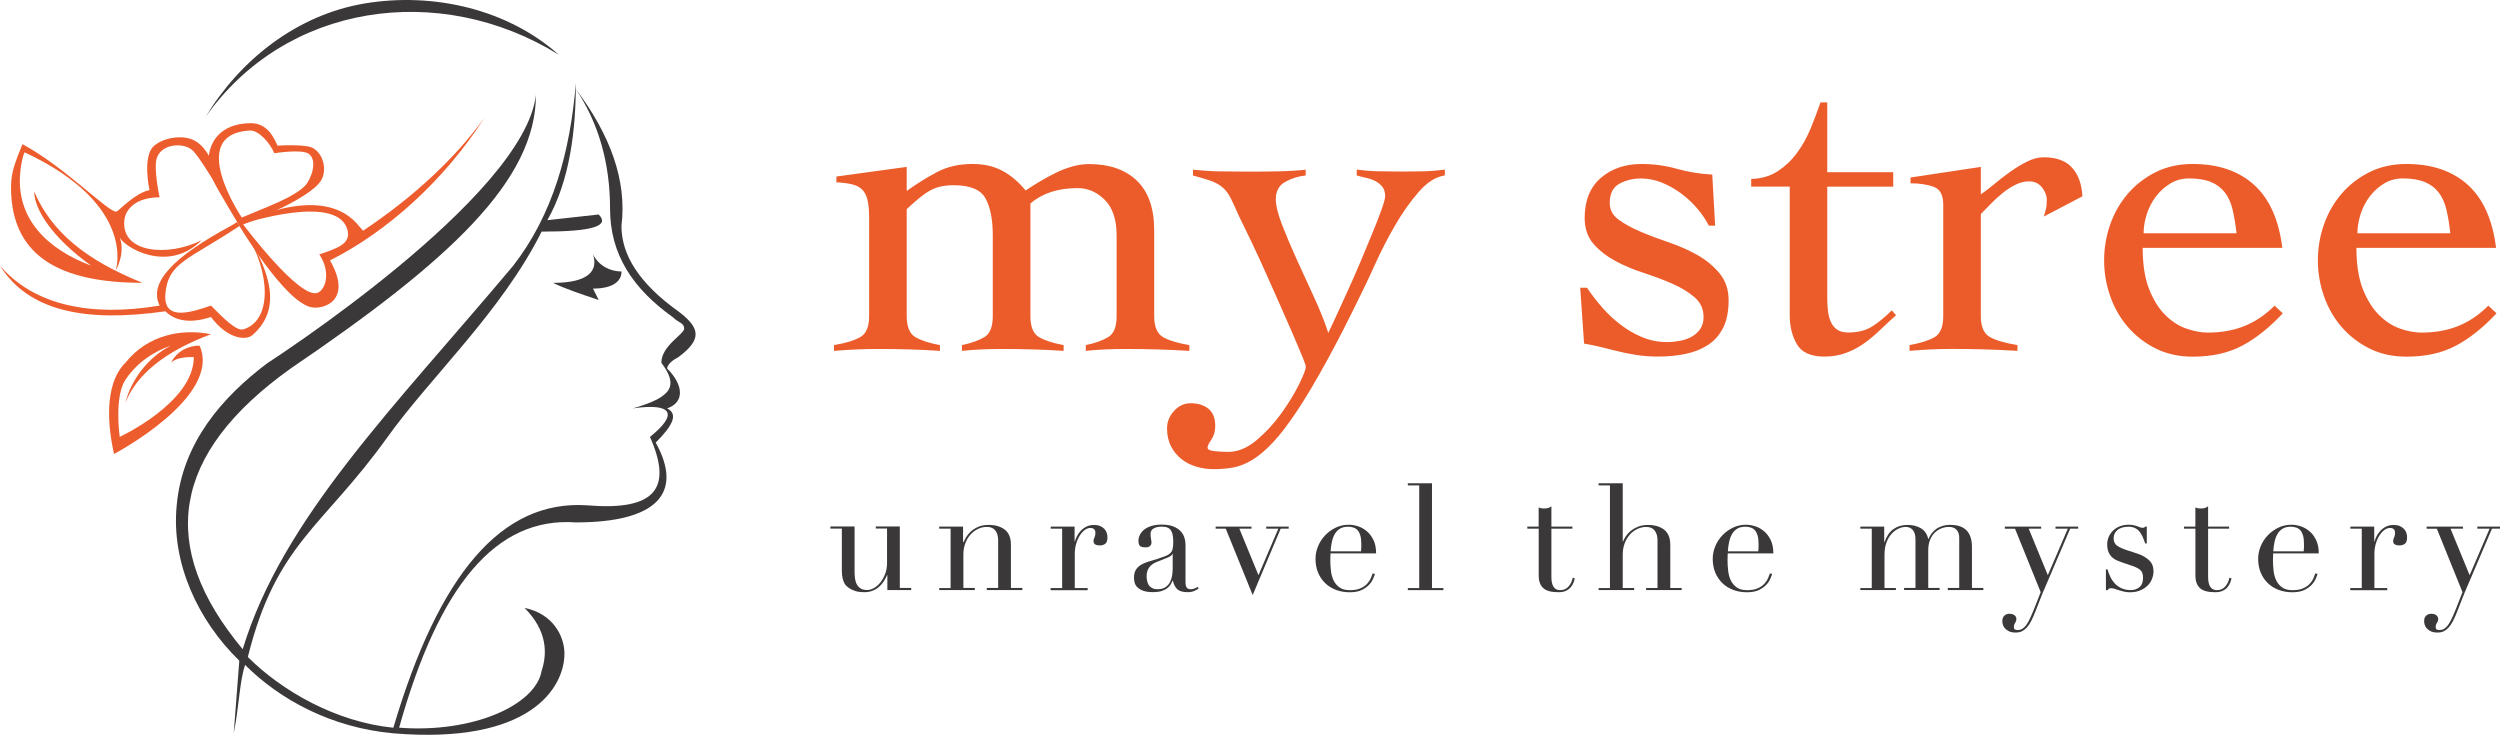 <?xml version="1.0" encoding="UTF-8"?>
<svg id="Layer_2" data-name="Layer 2" xmlns="http://www.w3.org/2000/svg" viewBox="0 0 540 158.73">
  <defs>
    <style>
      .cls-1 {
        fill: #ed5c2c;
      }

      .cls-1, .cls-2 {
        fill-rule: evenodd;
      }

      .cls-2, .cls-3 {
        fill: #3b3839;
      }

      .cls-4 {
        fill: #ec5c2a;
      }
    </style>
  </defs>
  <g id="Layer_1-2" data-name="Layer 1">
    <g>
      <g>
        <path class="cls-1" d="M5.31,32.9c24.56,11.45,19.67,25.6,19.67,25.6,0,0,2.2-3.81.87-7.26.76,1.98,10.31,8.03,17.71.64-7.39,3.7-17.53,2.75-16.69-4.38.29-2.48,2.68-4.88,7.61-4.88-.02-.02-1.38-6.29-.59-8.55,1.11-3.18,6.17-3.42,7.98-1.31,2.61,3.06,5.82,9.39,8.05,11.71-2.66-2.76-3.12-11.71-8.05-14.18-2.46-1.23-6.55-.58-8.62,1.23-2.57,2.25-.96,9.55-.96,9.55-3,.52-6.67,4.49-7.08,4.62-1.56.5-10.94-9.47-20.35-14.55,0,0,.09-.26-.35.85-1.01,2.54-1.82,4.44-2.05,6.92-.11,1.17-.09,2.5,0,3.7.93,12.28,9.85,18.48,28.33,18.48-12.32-4.93-19.71-11.09-23.4-19.71,0,3.7,3.7,9.85,12.32,16.01-9.85-3.7-16.08-10.33-15.37-19.75.08-1.11.29-2.55.59-3.65.29-1.05.39-1.09.4-1.09h0Z"/>
        <path class="cls-1" d="M50.09,48.66c-12.73,6.84-18.06,12.43-15.6,17.35-14.78,2.46-27.1,0-34.49-8.62,6.16,9.85,18.48,12.32,35.72,9.85,2.46,2.46,6.16,2.46,9.85,1.23,3.7,4.93,7.65,5.06,8.96,3.91,6.16-5.41,4.3-12.94-1.57-22.38,5.6,9,5.81,19.26-.4,21.14-1.53.47-4.53-2.67-6.99-5.13-3.7,1.23-10.34,3.68-9.85-2.46.55-6.9,4.94-7.37,16.03-14.76l-.53-.84s-.83.54-1.14.71Z"/>
        <path class="cls-1" d="M46.32,39.49c.69,1.49,5.4,9.29,5.4,9.29.4-.13,15.46-5.69,17.74-9.99,1.08-2.03.55-5.33-1.79-6.77-1.57-.97-7.73-.56-7.73-.56-.71-1.51-2.07-4.88-5.76-4.85-8.69.07-9.96,7.02-8.8,10.76.18.57.2.51.94,2.12ZM52.23,46.99s-12.2-18.03,1.73-18.8c1.88-.1,4.34,2.62,5.29,4.91,0,0,6-.97,7.47.14,2.02,1.53.38,5.65-.84,6.89-2.63,2.68-8.76,4.73-13.65,6.86Z"/>
        <g>
          <path class="cls-1" d="M77.01,48.21c-8.17-8.96-25.47.31-25.47.31,0,0,9.93,16.77,15.76,17.86,2.69.5,8.91-1.51,3.98-10.14,12.32-6.16,24.78-17.33,33.4-30.88-6.16,8.62-15.18,17.09-26.26,24.48,0,0-1.28-1.5-1.42-1.65ZM68.75,63.18c-3.78,1.97-16.31-14.82-16.31-14.82,0,0,21.05-6.97,22.69,1.65.51,2.71-2.46,3.7-6.16,4.93,2.46,3.7,1.48,7.35-.22,8.24Z"/>
          <path class="cls-2" d="M44.33,25.37C61.57.74,94.83-4.19,120.7,11.82,109.61,1.97,93.6-1.72,78.82.74c-14.78,2.46-27.1,12.32-34.49,24.64h0Z"/>
          <path class="cls-1" d="M43.1,74.65c-2.46,0-4.93,1.23-6.16,3.7,1.23-1.23,3.7-1.23,4.93-1.23,0,9.85-16.01,17.24-16.01,17.24,0,0-1.23-8.62,1.23-12.32,2.46-3.7,6.16-6.16,9.85-7.39-4.93,2.46-8.62,7.39-9.85,12.32,2.46-6.16,8.62-11.09,18.48-14.78-6.16-1.23-13.55,0-18.48,6.16-4.93,4.93-3.6,14.66-2.46,19.71,0,0,23.4-12.32,18.48-23.4Z"/>
          <path class="cls-2" d="M57.88,78.34c-9.85,7.39-18.48,17.24-19.71,30.79-1.23,12.32,4.51,24.83,13.52,33.58l-1.21,15.69c1.23-6.16,1.23-11.09,2.46-14.78,7.39,7.39,18.48,13.55,32.03,14.78,29.56,2.46,36.95-9.85,36.95-17.24,0-3.7-2.46-8.62-8.62-9.85,4.93,4.93,4.93,9.85,3.7,13.55-1.23,7.39-14.78,13.55-30.79,12.32,8.62-30.79,20.94-45.58,38.18-44.34,17.24,0,23.4-6.16,17.24-17.24,3.7-3.7,4.93-6.16,2.46-7.39,3.7-1.23,3.7-4.93,0-8.62,0,0,0-1.23,2.46-2.46,4.93-3.7,4.93-6.16,0-9.85-8.62-6.16-12.32-12.32-12.32-18.48,1.23-9.85-2.46-19.71-9.85-29.56,4.93,7.39,7.39,16.01,7.39,25.87s4.93,17.24,13.55,23.4c1.23,1.23,2.46,1.23,2.46,2.46s-4.93,3.7-4.93,7.39c3.7,4.93,2.46,7.39-6.16,9.85,8.62-1.23,9.85,1.23,3.7,6.16,4.93,11.09,1.23,16.01-13.55,14.78-18.48-1.23-32.03,14.78-41.88,48.04-12.32-1.23-24.04-7.89-31.43-15.28,6.16-24.64,16.09-27.83,30.2-47.54,9.18-12.83,24.64-27.1,33.26-44.34,11.09,0,14.78-1.23,12.32-3.7l-11.09,1.23c4.93-8.62,6.16-19.71,6.16-29.56-1.23,14.78-4.93,28.33-13.55,39.42-25.87,30.79-49.79,54.48-58.41,82.81-18.48-22.17-15.49-42.16,10.37-60.64,34.49-23.4,52.97-40.65,52.97-59.12-2.46,22.17-57.89,57.89-57.89,57.89h0Z"/>
        </g>
        <path class="cls-2" d="M119.47,61.1c2.46,1.23,6.16,2.46,9.85,3.7l-1.23-2.46c3.7,0,6.16-1.23,6.16-3.7-2.46,0-4.93-1.23-6.16-3.7,1.23,3.7-1.23,6.16-8.62,6.16h0Z"/>
      </g>
      <g>
        <path class="cls-4" d="M195.82,45.2c1.04-.97,1.96-1.78,2.76-2.44.8-.66,1.58-1.2,2.34-1.61.76-.42,1.54-.71,2.34-.88.8-.17,1.72-.26,2.76-.26,3.54,0,5.82.95,6.86,2.86,1.04,1.91,1.56,4.56,1.56,7.96v17.47c0,2.29-.61,3.8-1.82,4.52-1.21.73-2.83,1.3-4.84,1.72v1.25c1.25-.14,2.6-.24,4.06-.31,1.46-.07,2.98-.1,4.58-.1,2.36,0,4.66.03,6.92.1,2.25.07,4.38.17,6.4.31v-1.25c-2.29-.42-4.06-.99-5.3-1.72-1.25-.73-1.87-2.24-1.87-4.52v-24.34c2.56-2.22,5.96-3.33,10.19-3.33,2.22,0,4.18.85,5.88,2.55,1.7,1.7,2.55,4.25,2.55,7.65v17.47c0,2.29-.61,3.8-1.82,4.52-1.21.73-2.83,1.3-4.84,1.72v1.25c1.25-.14,2.6-.24,4.06-.31,1.46-.07,2.98-.1,4.58-.1,2.36,0,4.68.03,6.97.1,2.29.07,4.54.17,6.76.31v-1.25c-2.5-.42-4.39-.99-5.67-1.72-1.28-.73-1.92-2.24-1.92-4.52v-18.51c0-4.78-1.25-8.37-3.74-10.76-2.5-2.39-5.93-3.59-10.3-3.59-1.18,0-2.39.17-3.64.52-1.25.35-2.46.82-3.64,1.4-1.18.59-2.32,1.21-3.43,1.87-1.11.66-2.12,1.3-3.02,1.92-1.53-1.87-3.21-3.29-5.04-4.27-1.84-.97-3.97-1.46-6.4-1.46-2.91,0-5.46.57-7.64,1.72-2.18,1.14-4.39,2.51-6.61,4.11v-5.2l-15.19,2.08v1.25c1.32.07,2.43.21,3.33.42.9.21,1.63.57,2.18,1.09.55.52.95,1.27,1.2,2.24.24.97.36,2.29.36,3.95v21.22c0,2.29-.64,3.8-1.92,4.52-1.28.73-3.17,1.3-5.67,1.72v1.25c1.73-.14,3.36-.24,4.89-.31,1.52-.07,3.08-.1,4.68-.1,2.36,0,4.66.03,6.92.1,2.25.07,4.39.17,6.4.31v-1.25c-2.29-.42-4.06-.99-5.31-1.72-1.25-.73-1.87-2.24-1.87-4.52v-23.09ZM257.71,37.92c1.6.42,2.88.8,3.85,1.14.97.35,1.8.82,2.5,1.4.69.59,1.28,1.37,1.77,2.34.48.97,1.07,2.25,1.77,3.85.76,1.53,1.66,3.38,2.7,5.56,1.04,2.18,2.08,4.44,3.12,6.76,1.04,2.32,2.08,4.66,3.12,7.02,1.04,2.36,1.98,4.49,2.81,6.4.83,1.91,1.49,3.47,1.98,4.68.48,1.21.73,1.92.73,2.13,0,.55-.49,1.82-1.46,3.8-.97,1.98-2.24,4.06-3.8,6.24-1.56,2.18-3.35,4.12-5.36,5.82-2.01,1.7-4.06,2.55-6.14,2.55-.97,0-1.96-.05-2.96-.16-1.01-.1-1.51-.36-1.51-.78,0-.35.28-.92.83-1.72.55-.8.83-1.79.83-2.96,0-1.66-.49-2.9-1.46-3.69-.97-.8-2.25-1.2-3.85-1.2-1.39,0-2.58.55-3.59,1.66-1,1.11-1.51,2.36-1.51,3.74,0,1.52.3,2.84.88,3.95.59,1.11,1.35,2.03,2.29,2.76.94.73,2.01,1.26,3.22,1.61,1.21.35,2.44.52,3.69.52,1.46,0,2.86-.12,4.21-.36,1.35-.24,2.74-.8,4.16-1.66,1.42-.87,2.91-2.13,4.47-3.8,1.56-1.66,3.29-3.94,5.2-6.81,1.91-2.88,4.04-6.47,6.4-10.77,2.36-4.3,4.99-9.46,7.91-15.5.62-1.25,1.52-3.17,2.7-5.77,1.18-2.6,2.55-5.25,4.11-7.96,1.56-2.7,3.26-5.11,5.1-7.23,1.84-2.11,3.73-3.31,5.67-3.59v-1.25c-1.6.21-3.16.33-4.68.36-1.53.04-3.09.05-4.68.05s-3.29-.02-4.89-.05c-1.6-.03-3.19-.16-4.78-.36v1.25c.69.21,1.42.4,2.18.57.76.17,1.42.42,1.98.73.55.31,1.02.71,1.4,1.2.38.49.57,1.14.57,1.98,0,.49-.26,1.46-.78,2.91-.52,1.46-1.18,3.16-1.98,5.1-.8,1.94-1.66,4.02-2.6,6.24-.94,2.22-1.87,4.35-2.81,6.4-.94,2.05-1.77,3.87-2.5,5.46-.73,1.6-1.27,2.74-1.61,3.43-.76-2.36-1.79-4.92-3.07-7.7-1.28-2.77-2.53-5.49-3.74-8.16-1.21-2.67-2.27-5.16-3.17-7.49-.9-2.32-1.35-4.18-1.35-5.56,0-1.73.69-2.98,2.08-3.74,1.39-.76,2.84-1.21,4.37-1.35v-1.25c-2.08.21-4.2.33-6.35.36-2.15.04-4.26.05-6.34.05s-4.11-.02-5.88-.05c-1.77-.03-3.69-.16-5.77-.36v1.25ZM342.16,74.22c.9.14,1.94.35,3.12.62,1.18.28,2.44.59,3.8.94,1.35.35,2.79.64,4.32.88,1.52.24,3.12.36,4.78.36,2.08,0,4.04-.19,5.88-.57,1.84-.38,3.45-1.02,4.84-1.92,1.39-.9,2.48-2.13,3.28-3.69.8-1.56,1.2-3.55,1.2-5.98,0-2.29-.64-4.21-1.92-5.77-1.28-1.56-2.86-2.88-4.73-3.95-1.87-1.07-3.94-1.99-6.19-2.76-2.25-.76-4.32-1.54-6.19-2.34-1.87-.8-3.45-1.66-4.73-2.6-1.28-.94-1.92-2.13-1.92-3.59,0-2.01.69-3.4,2.08-4.16,1.39-.76,2.95-1.14,4.68-1.14,1.52,0,3.02.3,4.47.88,1.46.59,2.82,1.35,4.11,2.29,1.28.94,2.44,2.01,3.48,3.22,1.04,1.21,1.91,2.48,2.6,3.8h1.35l-.62-11.03c-2.64-.14-5.18-.55-7.64-1.25-2.46-.69-5.01-1.04-7.65-1.04-3.54,0-6.47,1.01-8.79,3.02-2.32,2.01-3.48,4.89-3.48,8.63,0,2.29.64,4.16,1.92,5.62,1.28,1.46,2.86,2.69,4.73,3.69,1.87,1.01,3.93,1.87,6.19,2.6,2.25.73,4.32,1.51,6.19,2.34,1.87.83,3.45,1.8,4.73,2.91,1.28,1.11,1.92,2.53,1.92,4.26,0,1.04-.24,1.91-.73,2.6-.49.69-1.11,1.25-1.87,1.66-.76.42-1.61.71-2.55.88-.94.17-1.86.26-2.76.26-1.87,0-3.64-.35-5.31-1.04-1.66-.69-3.22-1.59-4.68-2.7-1.46-1.11-2.79-2.36-4-3.74-1.21-1.39-2.31-2.81-3.28-4.26h-1.46l.83,12.07ZM386.58,40.31v27.77c0,2.43.52,4.52,1.56,6.29,1.04,1.77,3.02,2.65,5.93,2.65,1.66,0,3.21-.26,4.63-.78,1.42-.52,2.74-1.21,3.95-2.08,1.21-.87,2.37-1.84,3.48-2.91,1.11-1.07,2.25-2.13,3.43-3.17l-.94-1.04c-1.39,1.39-2.77,2.53-4.16,3.43-1.39.9-3.12,1.35-5.2,1.35-1.04,0-1.86-.21-2.44-.62-.59-.42-1.04-.97-1.35-1.66-.31-.69-.52-1.47-.62-2.34-.1-.87-.16-1.75-.16-2.65v-24.23h14.25v-3.12h-14.25v-15.08h-1.46c-.62,1.8-1.34,3.68-2.13,5.62-.8,1.94-1.79,3.71-2.96,5.3-1.18,1.6-2.57,2.91-4.16,3.95-1.6,1.04-3.5,1.6-5.72,1.66v1.66h8.32ZM412.47,75.78c1.59-.14,3.14-.24,4.63-.31,1.49-.07,3.03-.1,4.63-.1,2.36,0,4.7.03,7.02.1,2.32.07,4.66.17,7.02.31v-1.25c-2.64-.42-4.61-.99-5.93-1.72-1.32-.73-1.98-2.24-1.98-4.52v-22.05c.62-.62,1.33-1.35,2.13-2.18.8-.83,1.65-1.61,2.55-2.34.9-.73,1.84-1.34,2.81-1.82.97-.48,1.94-.73,2.91-.73,1.18,0,2.11.43,2.81,1.3.69.87,1.04,1.79,1.04,2.76,0,.83-.07,1.51-.21,2.03-.14.52-.28,1.02-.42,1.51l8.32-4.37c-.14-2.64-.88-4.7-2.24-6.19-1.35-1.49-3.38-2.24-6.08-2.24-1.18,0-2.39.31-3.64.94-1.25.62-2.48,1.37-3.69,2.24-1.21.87-2.36,1.75-3.43,2.65-1.08.9-2.03,1.63-2.86,2.18v-5.93l-15.19,2.29v1.25c1.87,0,3.52.24,4.94.73,1.42.49,2.13,1.77,2.13,3.85v24.13c0,2.29-.62,3.8-1.87,4.52-1.25.73-3.05,1.3-5.41,1.72v1.25ZM492.98,53.52c-.76-6.1-2.81-10.64-6.14-13.63-3.33-2.98-7.73-4.47-13.21-4.47-2.98,0-5.65.59-8.01,1.77-2.36,1.18-4.37,2.74-6.03,4.68-1.66,1.94-2.93,4.16-3.8,6.66-.87,2.5-1.3,5.06-1.3,7.7s.43,5.2,1.3,7.7c.87,2.5,2.13,4.72,3.8,6.66,1.66,1.94,3.68,3.5,6.03,4.68,2.36,1.18,5.03,1.77,8.01,1.77,4.16,0,7.73-.8,10.71-2.39,2.98-1.59,5.89-3.92,8.74-6.97l-1.77-1.66c-2.01,2.01-4.2,3.48-6.55,4.42-2.36.94-4.99,1.4-7.9,1.4-1.39,0-2.9-.28-4.52-.83-1.63-.55-3.16-1.52-4.58-2.91-1.42-1.39-2.6-3.26-3.54-5.62-.94-2.36-1.4-5.34-1.4-8.94h30.16ZM463.02,50.4c0-1.32.22-2.69.68-4.11.45-1.42,1.11-2.7,1.98-3.85.87-1.14,1.91-2.08,3.12-2.81,1.21-.73,2.55-1.09,4-1.09,1.94,0,3.54.26,4.78.78,1.25.52,2.25,1.28,3.02,2.29.76,1.01,1.32,2.25,1.66,3.74.35,1.49.62,3.17.83,5.04h-20.07ZM539.15,53.52c-.76-6.1-2.81-10.64-6.14-13.63-3.33-2.98-7.73-4.47-13.21-4.47-2.98,0-5.65.59-8.01,1.77-2.36,1.18-4.37,2.74-6.03,4.68-1.66,1.94-2.93,4.16-3.8,6.66-.87,2.5-1.3,5.06-1.3,7.7s.43,5.2,1.3,7.7c.87,2.5,2.13,4.72,3.8,6.66,1.66,1.94,3.68,3.5,6.03,4.68,2.36,1.18,5.03,1.77,8.01,1.77,4.16,0,7.73-.8,10.71-2.39,2.98-1.59,5.89-3.92,8.74-6.97l-1.77-1.66c-2.01,2.01-4.2,3.48-6.55,4.42-2.36.94-4.99,1.4-7.9,1.4-1.39,0-2.9-.28-4.52-.83-1.63-.55-3.16-1.52-4.58-2.91-1.42-1.39-2.6-3.26-3.54-5.62-.94-2.36-1.4-5.34-1.4-8.94h30.16ZM509.2,50.4c0-1.32.22-2.69.68-4.11.45-1.42,1.11-2.7,1.98-3.85.87-1.14,1.91-2.08,3.12-2.81,1.21-.73,2.55-1.09,4-1.09,1.94,0,3.54.26,4.78.78,1.25.52,2.25,1.28,3.02,2.29.76,1.01,1.32,2.25,1.66,3.74.35,1.49.62,3.17.83,5.04h-20.07Z"/>
        <g>
          <path class="cls-3" d="M196.82,127.46h-5.15v-3.23h-.06c-.19.43-.42.86-.69,1.3-.27.44-.6.83-.99,1.18s-.85.64-1.38.86c-.52.22-1.14.34-1.84.34-.85,0-1.55-.1-2.08-.29-.53-.19-.95-.39-1.25-.61-.15-.11-.31-.24-.5-.4-.18-.16-.35-.38-.5-.66-.15-.28-.28-.63-.38-1.07-.11-.44-.16-.98-.16-1.62v-9.09h-2.47v-.45h5.22v9.82c0,.56.04,1.07.11,1.54.08.47.22.88.43,1.23.21.35.49.63.83.83.34.2.79.3,1.34.3.47,0,.95-.14,1.46-.42.5-.28.96-.67,1.38-1.18.42-.51.76-1.13,1.04-1.84.28-.71.42-1.52.42-2.42v-7.42h-2.43v-.45h5.19v13.28h2.46v.45Z"/>
          <path class="cls-3" d="M202.87,127.02h2.46v-12.83h-2.46v-.45h5.15v3.42h.06c.13-.28.31-.63.56-1.06.25-.43.58-.84,1.01-1.25.43-.4.96-.75,1.6-1.04.64-.29,1.42-.43,2.34-.43,1.41,0,2.55.34,3.44,1.02.88.68,1.33,1.77,1.33,3.26v9.34h2.46v.45h-7.68v-.45h2.46v-10.34c0-.83-.2-1.51-.59-2.05-.4-.53-1.01-.8-1.84-.8-.68,0-1.33.15-1.95.45-.62.3-1.16.71-1.63,1.25-.47.53-.84,1.16-1.1,1.89-.27.73-.4,1.51-.4,2.37v7.23h2.47v.45h-7.68v-.45Z"/>
          <path class="cls-3" d="M226.96,127.02h2.46v-12.83h-2.46v-.45h5.15v3.23h.06c.08-.32.22-.68.42-1.09.19-.41.46-.79.8-1.17.34-.37.75-.69,1.23-.94.48-.26,1.06-.38,1.74-.38.49,0,.92.08,1.28.24s.66.36.9.61c.23.25.4.53.51.85.11.32.16.64.16.96,0,.7-.16,1.17-.48,1.41-.32.23-.69.35-1.12.35-.94,0-1.41-.3-1.41-.9,0-.19.02-.35.06-.46.04-.12.09-.23.14-.35.05-.12.1-.25.14-.4.04-.15.06-.36.06-.64,0-.68-.37-1.02-1.12-1.02-.34,0-.7.13-1.09.38-.38.26-.74.63-1.07,1.12-.33.49-.61,1.08-.83,1.78-.22.69-.34,1.49-.34,2.38v7.33h2.78v.45h-8v-.45Z"/>
          <path class="cls-3" d="M258.9,127.11c-.28.21-.61.4-.99.56-.38.16-.85.24-1.41.24-1.02,0-1.77-.22-2.22-.66-.46-.44-.77-1.05-.94-1.84h-.06c-.09.19-.2.43-.35.72-.15.29-.38.57-.69.83-.31.27-.72.49-1.23.67-.51.18-1.16.27-1.95.27-.9,0-1.61-.1-2.14-.3-.53-.2-.95-.45-1.25-.75-.3-.3-.5-.63-.59-1.01-.1-.37-.14-.72-.14-1.04,0-.75.15-1.34.45-1.79.3-.45.69-.8,1.17-1.07.48-.27,1.01-.49,1.6-.66.59-.17,1.18-.35,1.78-.54.7-.23,1.29-.44,1.74-.61.46-.17.82-.38,1.07-.62.26-.25.43-.55.53-.93.1-.37.14-.88.14-1.52,0-.51-.03-.97-.1-1.38-.06-.4-.18-.75-.35-1.04-.17-.29-.42-.51-.74-.66-.32-.15-.75-.22-1.28-.22-.7,0-1.29.12-1.74.37-.46.25-.69.65-.69,1.2,0,.36.03.72.1,1.07.06.35.1.61.1.78,0,.3-.11.55-.32.75-.21.2-.52.3-.93.3-.7,0-1.14-.13-1.31-.38-.17-.26-.26-.59-.26-.99,0-.47.11-.92.32-1.34.21-.43.53-.81.94-1.14.42-.33.94-.59,1.57-.78.63-.19,1.35-.29,2.16-.29.98,0,1.8.12,2.46.37.66.25,1.2.58,1.6.99.41.42.69.89.86,1.41.17.52.26,1.07.26,1.65v7.97c0,.62.1,1.04.29,1.25.19.21.47.32.83.32.23,0,.48-.04.74-.13.26-.08.5-.21.74-.38l.26.35ZM253.3,119.62h-.06c-.04.28-.39.55-1.06.83l-2.4.96c-.68.28-1.21.67-1.57,1.17-.36.5-.54,1.13-.54,1.87,0,.32.03.65.1.99.06.34.18.65.35.91.17.27.41.49.72.66.31.17.71.26,1.2.26.7,0,1.27-.15,1.71-.45.44-.3.77-.67.99-1.12.22-.45.37-.93.45-1.46.07-.52.11-1,.11-1.42v-3.2Z"/>
          <path class="cls-3" d="M262.58,113.74h7.74v.45h-2.62l4.13,10.05,4.29-10.05h-2.62v-.45h4.86v.45h-1.73l-6.05,14.34-5.82-14.34h-2.18v-.45Z"/>
          <path class="cls-3" d="M287.39,119.53c0,.21,0,.43-.02.66-.01.22-.02.51-.02.85,0,.7.04,1.44.13,2.21.08.77.27,1.46.56,2.08.29.62.71,1.13,1.28,1.54.56.41,1.32.61,2.26.61s1.71-.14,2.32-.42c.61-.28,1.09-.61,1.44-1.01.35-.39.61-.79.78-1.2.17-.41.3-.74.38-.99l.48.1c-.06.23-.19.57-.37,1.01-.18.44-.47.88-.86,1.31-.4.44-.93.82-1.6,1.15-.67.33-1.54.5-2.61.5s-2.05-.17-2.96-.51c-.91-.34-1.69-.83-2.35-1.47-.66-.64-1.17-1.4-1.54-2.29-.36-.88-.54-1.87-.54-2.96,0-.94.19-1.85.56-2.74.37-.89.88-1.67,1.54-2.35.65-.68,1.41-1.23,2.29-1.65.87-.42,1.81-.62,2.82-.62.6,0,1.24.11,1.92.32.68.21,1.32.56,1.9,1.04.59.48,1.08,1.12,1.47,1.9.39.79.59,1.77.59,2.94h-9.86ZM293.98,119.08c.04-.3.06-.58.06-.83v-.8c0-.73-.07-1.32-.21-1.79-.14-.47-.33-.84-.58-1.12-.25-.28-.54-.47-.9-.59-.35-.12-.73-.18-1.14-.18-.73,0-1.32.14-1.79.43-.47.29-.84.68-1.12,1.17-.28.49-.49,1.06-.62,1.7-.14.64-.23,1.31-.27,2.02h6.56Z"/>
          <path class="cls-3" d="M304.09,127.02h2.46v-22.18h-2.46v-.45h5.22v22.63h2.46v.45h-7.68v-.45Z"/>
          <path class="cls-3" d="M329.89,113.74h2.46v-4.13c.17.06.33.12.48.16.15.04.4.06.77.06.32,0,.6-.04.83-.11.23-.07.46-.2.67-.37v4.39h4.54v.45h-4.54v10.46c0,.6.06,1.08.18,1.46.12.37.27.66.46.86.19.2.4.34.62.4.22.06.44.1.66.1.75,0,1.35-.27,1.81-.82.46-.54.75-1.17.88-1.87l.45.16c-.06.28-.16.59-.29.93-.13.34-.33.67-.59.98-.27.31-.61.57-1.04.77-.43.2-.96.3-1.6.3-1.6,0-2.72-.31-3.34-.93-.63-.62-.94-1.49-.94-2.62v-10.18h-2.46v-.45Z"/>
          <path class="cls-3" d="M345.29,127.02h2.46v-22.18h-2.46v-.45h5.22v12.58h.06c.11-.28.29-.62.54-1.04.26-.42.6-.81,1.04-1.18.44-.37.97-.69,1.6-.96.63-.27,1.38-.4,2.26-.4,1.41,0,2.55.34,3.44,1.02.88.68,1.33,1.77,1.33,3.26v9.34h2.46v.45h-7.68v-.45h2.46v-10.34c0-.83-.2-1.51-.59-2.05-.4-.53-1.01-.8-1.84-.8-.68,0-1.33.15-1.95.45-.62.3-1.16.71-1.63,1.25-.47.53-.84,1.16-1.1,1.89-.27.73-.4,1.51-.4,2.37v7.23h2.47v.45h-7.68v-.45Z"/>
          <path class="cls-3" d="M373.19,119.53c0,.21,0,.43-.02.66-.01.22-.02.51-.02.85,0,.7.04,1.44.13,2.21.08.77.27,1.46.56,2.08.29.62.71,1.13,1.28,1.54.56.41,1.32.61,2.26.61s1.71-.14,2.32-.42c.61-.28,1.09-.61,1.44-1.01.35-.39.61-.79.78-1.2.17-.41.3-.74.38-.99l.48.1c-.06.23-.19.57-.37,1.01-.18.44-.47.88-.86,1.31-.4.44-.93.82-1.6,1.15-.67.33-1.54.5-2.61.5s-2.05-.17-2.96-.51c-.91-.34-1.69-.83-2.35-1.47-.66-.64-1.17-1.4-1.54-2.29-.36-.88-.54-1.87-.54-2.96,0-.94.19-1.85.56-2.74.37-.89.88-1.67,1.54-2.35.65-.68,1.41-1.23,2.29-1.65.87-.42,1.81-.62,2.82-.62.6,0,1.24.11,1.92.32.68.21,1.32.56,1.9,1.04.59.48,1.08,1.12,1.47,1.9s.59,1.77.59,2.94h-9.86ZM379.79,119.08c.04-.3.06-.58.06-.83v-.8c0-.73-.07-1.32-.21-1.79-.14-.47-.33-.84-.58-1.12s-.54-.47-.9-.59c-.35-.12-.73-.18-1.14-.18-.73,0-1.32.14-1.79.43-.47.29-.84.68-1.12,1.17-.28.49-.49,1.06-.62,1.7-.14.64-.23,1.31-.27,2.02h6.56Z"/>
          <path class="cls-3" d="M401.84,127.02h2.46v-12.83h-2.46v-.45h5.15v3.36h.06c.45-1.28,1.09-2.22,1.94-2.82.84-.6,1.86-.9,3.06-.9,1.07,0,2.01.24,2.83.7.82.47,1.36,1.25,1.62,2.34h.06c.15-.38.35-.76.61-1.12.26-.36.58-.69.96-.98.38-.29.84-.52,1.36-.69.52-.17,1.11-.26,1.78-.26,3.11,0,4.67,1.59,4.67,4.77v8.86h2.46v.45h-7.68v-.45h2.47v-10.88c0-.72-.2-1.29-.59-1.7-.39-.4-.93-.61-1.62-.61-.53,0-1.07.1-1.6.3-.53.2-1.01.51-1.44.91-.43.41-.77.93-1.04,1.57-.27.64-.4,1.39-.4,2.24v8.16h2.46v.45h-7.68v-.45h2.46v-10.43c0-.94-.19-1.63-.58-2.08-.38-.45-.9-.67-1.54-.67-.45,0-.94.11-1.47.34-.53.22-1.03.58-1.49,1.06-.46.48-.84,1.1-1.15,1.87-.31.77-.46,1.71-.46,2.82v7.1h2.46v.45h-7.68v-.45Z"/>
          <path class="cls-3" d="M433.05,113.74h7.84v.45h-2.69l4.13,10.05,4.32-10.05h-2.66v-.45h4.9v.45h-1.73l-5.28,12.35c-.41.92-.79,1.84-1.15,2.77-.36.93-.72,1.86-1.09,2.8-.3.77-.6,1.44-.9,2.02s-.61,1.05-.94,1.41c-.33.36-.69.63-1.07.82-.38.18-.83.27-1.34.27-.62,0-1.12-.1-1.49-.29-.37-.19-.67-.42-.88-.67-.21-.26-.35-.52-.42-.8-.06-.28-.1-.51-.1-.7,0-.53.15-.93.45-1.2.3-.27.66-.4,1.09-.4.15,0,.31.02.48.05s.33.09.48.18c.15.09.28.2.38.35s.16.33.16.54c0,.3-.09.58-.27.85-.18.27-.27.56-.27.88,0,.28.07.46.22.54.15.08.35.13.61.13.34,0,.66-.08.94-.24.29-.16.57-.42.85-.78.28-.36.55-.84.83-1.42.28-.59.59-1.31.93-2.16l1.41-3.58-5.54-13.7h-2.21v-.45Z"/>
          <path class="cls-3" d="M454.87,122.98h.35c.15.51.34,1.03.58,1.55.23.52.55,1,.94,1.44.39.44.88.79,1.46,1.07.58.28,1.27.42,2.08.42.68,0,1.29-.21,1.82-.62.53-.42.8-1.09.8-2.03,0-.81-.21-1.38-.62-1.71-.42-.33-.9-.59-1.46-.78l-2.5-.86c-.32-.11-.67-.24-1.04-.4s-.72-.38-1.04-.67-.58-.66-.78-1.1c-.2-.45-.3-1.02-.3-1.73,0-.6.12-1.15.35-1.66s.55-.96.96-1.34.89-.68,1.46-.9c.57-.21,1.18-.32,1.84-.32.47,0,.85.04,1.14.11.29.08.54.15.75.22.21.07.41.15.58.22.17.08.37.11.61.11s.41-.08.51-.26h.35v3.65h-.35c-.15-.47-.32-.92-.51-1.36-.19-.44-.42-.83-.69-1.17-.27-.34-.6-.61-.99-.8-.4-.19-.86-.29-1.39-.29-1.02,0-1.82.23-2.38.69-.57.46-.85,1.07-.85,1.84,0,.68.24,1.2.72,1.55.48.35,1.19.68,2.13.98l2.34.77c1,.34,1.82.81,2.46,1.41.64.6.96,1.39.96,2.37,0,.58-.11,1.14-.34,1.7-.22.56-.55,1.04-.99,1.46-.44.42-.97.75-1.6,1.01-.63.26-1.35.38-2.16.38-.47,0-.9-.05-1.3-.14-.39-.1-.76-.2-1.09-.3-.33-.11-.63-.21-.91-.3-.28-.1-.53-.14-.77-.14s-.41.05-.51.14c-.11.1-.19.2-.26.3h-.35v-4.48Z"/>
          <path class="cls-3" d="M471.74,113.74h2.46v-4.13c.17.06.33.12.48.16.15.04.4.06.77.06.32,0,.6-.04.83-.11.23-.07.46-.2.67-.37v4.39h4.54v.45h-4.54v10.46c0,.6.06,1.08.18,1.46.12.37.27.66.46.86.19.2.4.34.62.4.22.06.44.1.66.1.75,0,1.35-.27,1.81-.82.46-.54.75-1.17.88-1.87l.45.16c-.06.28-.16.59-.29.93-.13.34-.33.67-.59.98-.27.31-.61.57-1.04.77-.43.2-.96.3-1.6.3-1.6,0-2.72-.31-3.34-.93-.63-.62-.94-1.49-.94-2.62v-10.18h-2.46v-.45Z"/>
          <path class="cls-3" d="M491,119.53c0,.21,0,.43-.02.66-.01.22-.02.51-.02.85,0,.7.04,1.44.13,2.21.08.77.27,1.46.56,2.08.29.62.71,1.13,1.28,1.54.56.41,1.32.61,2.26.61s1.71-.14,2.32-.42c.61-.28,1.09-.61,1.44-1.01.35-.39.61-.79.78-1.2.17-.41.3-.74.38-.99l.48.1c-.06.23-.19.57-.37,1.01-.18.44-.47.88-.86,1.31-.4.44-.93.82-1.6,1.15-.67.33-1.54.5-2.61.5s-2.05-.17-2.96-.51c-.91-.34-1.69-.83-2.35-1.47-.66-.64-1.17-1.4-1.54-2.29-.36-.88-.54-1.87-.54-2.96,0-.94.19-1.85.56-2.74.37-.89.88-1.67,1.54-2.35.65-.68,1.41-1.23,2.29-1.65.87-.42,1.81-.62,2.82-.62.6,0,1.24.11,1.92.32.68.21,1.32.56,1.9,1.04.59.48,1.08,1.12,1.47,1.9.39.79.59,1.77.59,2.94h-9.86ZM497.6,119.08c.04-.3.06-.58.06-.83v-.8c0-.73-.07-1.32-.21-1.79-.14-.47-.33-.84-.58-1.12-.25-.28-.54-.47-.9-.59-.35-.12-.73-.18-1.14-.18-.73,0-1.32.14-1.79.43-.47.29-.84.68-1.12,1.17-.28.49-.49,1.06-.62,1.7-.14.64-.23,1.31-.27,2.02h6.56Z"/>
          <path class="cls-3" d="M507.68,127.02h2.46v-12.83h-2.46v-.45h5.15v3.23h.06c.08-.32.22-.68.42-1.09.19-.41.46-.79.8-1.17.34-.37.75-.69,1.23-.94.48-.26,1.06-.38,1.74-.38.49,0,.92.08,1.28.24s.66.36.9.61c.23.25.4.53.51.85.11.32.16.64.16.96,0,.7-.16,1.17-.48,1.41-.32.23-.69.35-1.12.35-.94,0-1.41-.3-1.41-.9,0-.19.02-.35.06-.46.04-.12.09-.23.14-.35.05-.12.1-.25.14-.4.04-.15.06-.36.06-.64,0-.68-.37-1.02-1.12-1.02-.34,0-.7.13-1.09.38-.38.26-.74.63-1.07,1.12-.33.49-.61,1.08-.83,1.78-.22.69-.34,1.49-.34,2.38v7.33h2.78v.45h-8v-.45Z"/>
          <path class="cls-3" d="M524.16,113.74h7.84v.45h-2.69l4.13,10.05,4.32-10.05h-2.66v-.45h4.9v.45h-1.73l-5.28,12.35c-.41.92-.79,1.84-1.15,2.77-.36.93-.72,1.86-1.09,2.8-.3.77-.6,1.44-.9,2.02s-.61,1.05-.94,1.41c-.33.36-.69.63-1.07.82-.38.18-.83.27-1.34.27-.62,0-1.12-.1-1.49-.29-.37-.19-.67-.42-.88-.67-.21-.26-.35-.52-.42-.8-.06-.28-.1-.51-.1-.7,0-.53.15-.93.45-1.2.3-.27.66-.4,1.09-.4.15,0,.31.02.48.05s.33.09.48.18c.15.09.28.2.38.35s.16.33.16.54c0,.3-.09.58-.27.85-.18.27-.27.56-.27.88,0,.28.07.46.22.54.15.08.35.13.61.13.34,0,.66-.08.94-.24.29-.16.57-.42.85-.78.28-.36.55-.84.83-1.42.28-.59.59-1.31.93-2.16l1.41-3.58-5.54-13.7h-2.21v-.45Z"/>
        </g>
      </g>
    </g>
  </g>
</svg>